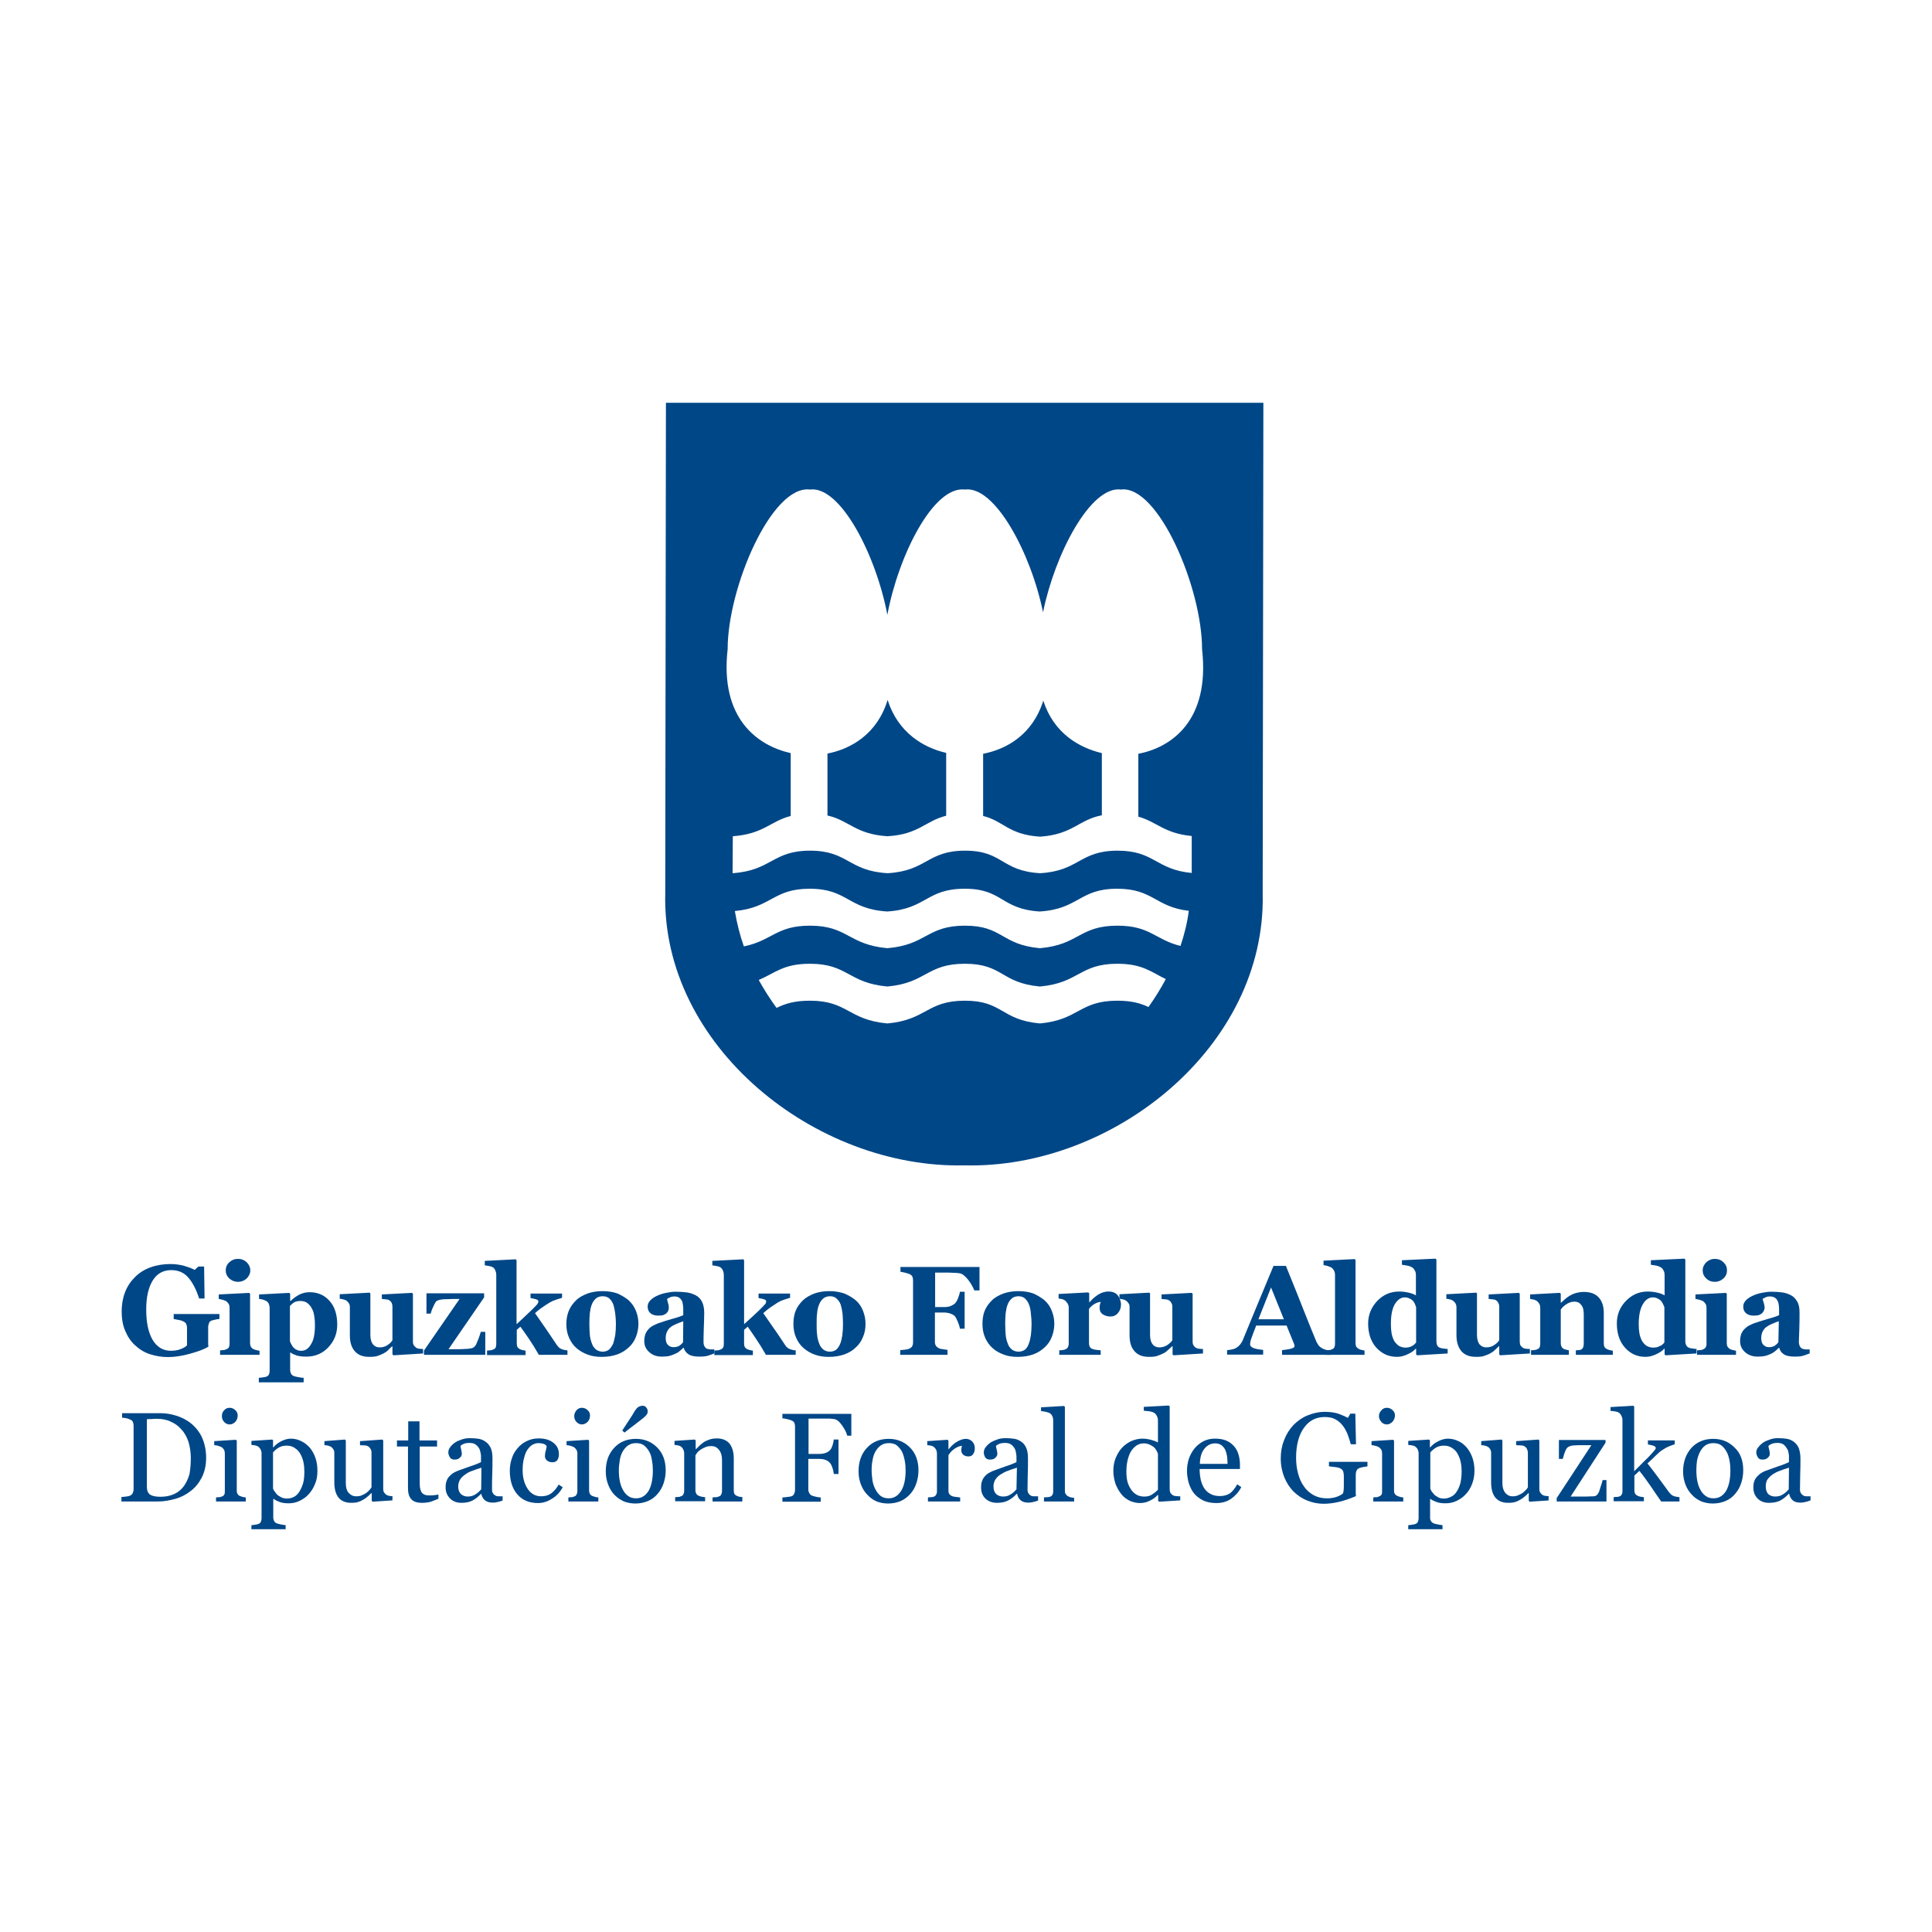 <?xml version="1.0" encoding="utf-8"?>
<!-- Generator: Adobe Illustrator 16.0.0, SVG Export Plug-In . SVG Version: 6.00 Build 0)  -->
<!DOCTYPE svg PUBLIC "-//W3C//DTD SVG 1.1//EN" "http://www.w3.org/Graphics/SVG/1.1/DTD/svg11.dtd">
<svg version="1.1" id="layer" xmlns="http://www.w3.org/2000/svg" xmlns:xlink="http://www.w3.org/1999/xlink" x="0px" y="0px"
	 width="150px" height="150px" viewBox="125 125 150 150" enable-background="new 125 125 150 150" xml:space="preserve">
<g>
	<path fill="#004787" d="M198.461,188.333v-4.88c-1.767-0.402-3.743-1.574-4.547-4.11c-0.805,2.659-2.869,3.813-4.67,4.163v4.81
		c1.697,0.385,2.169,1.452,4.653,1.609C196.345,189.785,196.834,188.736,198.461,188.333"/>
	<path fill="#004787" d="M210.547,188.298v-4.827c-1.783-0.42-3.742-1.557-4.547-4.076c-0.822,2.641-2.852,3.778-4.67,4.128v4.827
		c1.609,0.402,1.959,1.452,4.424,1.609C208.291,189.785,208.729,188.648,210.547,188.298"/>
	<path fill="#004787" d="M176.703,156.273l-0.053,38.078c-0.297,11.84,11.632,21.391,23.21,21.127
		c11.562,0.299,23.438-9.217,23.175-21.076l0.053-38.13H176.703z M214.168,203.184c-0.596-0.279-1.295-0.49-2.414-0.49
		c-2.973,0-2.973,1.486-6.018,1.766c-3.043-0.279-2.867-1.766-5.823-1.766c-2.957,0-2.957,1.486-6.017,1.766
		c-3.061-0.279-3.061-1.766-6.017-1.766c-1.224,0-1.941,0.244-2.588,0.561c-0.507-0.699-0.979-1.436-1.382-2.17
		c1.277-0.542,1.907-1.259,3.97-1.259c2.956,0,2.956,1.487,6.017,1.767c3.043-0.279,3.043-1.767,6.017-1.767
		c2.972,0,2.78,1.487,5.823,1.767c3.061-0.279,3.061-1.767,6.018-1.767c1.977,0,2.641,0.665,3.76,1.189
		C215.111,201.767,214.658,202.5,214.168,203.184 M216.652,198.443c-1.977-0.49-2.344-1.574-4.898-1.574
		c-2.973,0-2.973,1.487-6.018,1.749c-3.043-0.28-2.867-1.749-5.823-1.749c-2.957,0-2.957,1.487-6.017,1.749
		c-3.061-0.28-3.061-1.749-6.017-1.749c-2.606,0-2.92,1.155-5.125,1.609c-0.315-0.892-0.542-1.802-0.7-2.746
		c2.851-0.263,2.956-1.731,5.807-1.731c2.956,0,2.956,1.574,6.018,1.767c3.043-0.192,3.043-1.767,6.016-1.767
		c2.974,0,2.781,1.574,5.824,1.767c3.062-0.192,3.062-1.767,6.018-1.767c2.799,0,2.957,1.417,5.562,1.714
		C217.176,196.66,216.949,197.569,216.652,198.443 M217.525,189.908v2.869c-2.799-0.263-2.885-1.731-5.754-1.731
		c-2.975,0-2.975,1.574-6.018,1.749c-3.043-0.175-2.869-1.749-5.824-1.749c-2.956,0-2.956,1.574-6.017,1.749
		c-3.061-0.175-3.061-1.749-6.017-1.749c-2.938,0-2.973,1.539-6.017,1.749l0.017-2.869c2.396-0.175,2.921-1.172,4.496-1.574v-4.88
		c-2.571-0.577-5.51-2.676-4.897-8.063c0-4.81,3.428-12.768,6.384-12.401c2.379-0.315,5.143,5.107,6.017,9.725
		c0.857-4.601,3.568-10.022,6.017-9.725c2.343-0.315,5.142,4.967,6.069,9.532c0.926-4.565,3.707-9.847,6.051-9.532
		c2.869-0.367,6.297,7.591,6.297,12.401c0.631,5.58-2.414,7.626-4.949,8.116v4.88C214.814,188.806,215.375,189.698,217.525,189.908"
		/>
	<path fill="#004787" d="M142.036,227.408c-0.105,0-0.192,0.018-0.262,0.035s-0.175,0.035-0.297,0.07
		c-0.123,0.035-0.228,0.104-0.245,0.209c-0.035,0.088-0.07,0.193-0.07,0.297v0.787c0,0.158,0,0.299,0,0.387
		c0,0.104,0,0.227,0.018,0.365c-0.315,0.193-0.787,0.369-1.417,0.543c-0.63,0.176-1.207,0.262-1.732,0.262
		c-0.49,0-0.962-0.086-1.399-0.227c-0.437-0.141-0.822-0.385-1.137-0.682c-0.333-0.297-0.578-0.666-0.77-1.119
		c-0.192-0.438-0.279-0.945-0.279-1.521c0-0.525,0.087-1.033,0.262-1.488s0.437-0.84,0.77-1.172
		c0.332-0.332,0.717-0.576,1.189-0.752c0.472-0.174,0.997-0.262,1.557-0.262c0.385,0,0.752,0.053,1.067,0.139
		c0.332,0.105,0.612,0.193,0.822,0.316l0.297-0.264h0.437l0.035,2.484h-0.42c-0.245-0.752-0.542-1.295-0.875-1.662
		s-0.77-0.541-1.294-0.541c-0.612,0-1.102,0.262-1.434,0.803c-0.333,0.543-0.507,1.277-0.507,2.24c0,1.014,0.158,1.783,0.49,2.361
		c0.332,0.559,0.805,0.857,1.417,0.857c0.28,0,0.524-0.035,0.752-0.123s0.385-0.176,0.507-0.297v-1.383
		c0-0.121-0.035-0.209-0.07-0.297c-0.035-0.07-0.122-0.141-0.245-0.191c-0.087-0.053-0.228-0.088-0.35-0.105
		c-0.158-0.035-0.28-0.053-0.368-0.07v-0.385h3.551V227.408z"/>
	<path fill="#004787" d="M144.432,223.631c0,0.244-0.104,0.453-0.279,0.629c-0.192,0.176-0.42,0.262-0.665,0.262
		c-0.262,0-0.49-0.086-0.682-0.262s-0.28-0.385-0.28-0.629c0-0.246,0.087-0.455,0.28-0.631c0.192-0.174,0.402-0.262,0.682-0.262
		c0.262,0,0.473,0.088,0.665,0.262C144.327,223.176,144.432,223.385,144.432,223.631 M145.131,230.189h-3.043v-0.35
		c0.087,0,0.158-0.018,0.245-0.018c0.07,0,0.14-0.018,0.21-0.053c0.105-0.035,0.192-0.088,0.227-0.158
		c0.035-0.068,0.053-0.156,0.053-0.279v-2.799c0-0.105-0.018-0.209-0.07-0.297c-0.053-0.088-0.123-0.158-0.192-0.209
		c-0.052-0.035-0.14-0.07-0.263-0.105c-0.104-0.035-0.228-0.053-0.314-0.07v-0.35l2.361-0.123l0.07,0.07v3.83
		c0,0.105,0.017,0.211,0.07,0.297c0.052,0.07,0.105,0.141,0.21,0.176c0.07,0.035,0.14,0.053,0.209,0.07
		c0.07,0.018,0.158,0.035,0.246,0.053v0.314H145.131z"/>
	<path fill="#004787" d="M149.452,227.863c0-0.246-0.018-0.473-0.052-0.684c-0.035-0.227-0.087-0.418-0.192-0.594
		c-0.088-0.176-0.21-0.314-0.35-0.42c-0.14-0.105-0.315-0.156-0.525-0.156s-0.367,0.035-0.49,0.104
		c-0.123,0.07-0.228,0.176-0.333,0.281v2.729c0.017,0.07,0.053,0.139,0.105,0.244s0.105,0.176,0.157,0.244
		c0.087,0.088,0.175,0.158,0.28,0.193c0.088,0.053,0.21,0.07,0.333,0.07c0.333,0,0.577-0.176,0.77-0.525
		C149.364,229.035,149.452,228.527,149.452,227.863 M151.183,227.846c0,0.682-0.227,1.26-0.682,1.748
		c-0.455,0.49-1.032,0.734-1.714,0.734c-0.314,0-0.56-0.033-0.752-0.086c-0.192-0.07-0.35-0.141-0.472-0.229h-0.036v1.348
		c0,0.123,0.036,0.209,0.07,0.297c0.053,0.088,0.123,0.141,0.21,0.176c0.087,0.035,0.227,0.068,0.367,0.088
		c0.175,0.033,0.297,0.051,0.402,0.051v0.35h-3.48v-0.35c0.087,0,0.192-0.018,0.314-0.035c0.123-0.016,0.21-0.035,0.263-0.051
		c0.105-0.035,0.175-0.105,0.21-0.176c0.035-0.088,0.052-0.176,0.052-0.297v-4.916c-0.018-0.104-0.035-0.209-0.07-0.279
		c-0.035-0.088-0.105-0.158-0.192-0.209c-0.07-0.035-0.14-0.07-0.245-0.105c-0.105-0.018-0.21-0.053-0.314-0.053v-0.35l2.344-0.123
		l0.069,0.07v0.543l0.036,0.018c0.209-0.211,0.455-0.385,0.7-0.508c0.262-0.123,0.507-0.176,0.77-0.176
		c0.665,0,1.189,0.246,1.574,0.701C150.991,226.463,151.183,227.076,151.183,227.846"/>
	<path fill="#004787" d="M157.847,230.084l-2.291,0.141l-0.087-0.07v-0.631h-0.018c-0.122,0.105-0.228,0.193-0.314,0.299
		c-0.105,0.105-0.228,0.191-0.368,0.262c-0.175,0.088-0.314,0.141-0.472,0.193c-0.14,0.051-0.367,0.068-0.63,0.068
		c-0.489,0-0.857-0.139-1.119-0.436c-0.263-0.299-0.385-0.701-0.385-1.242v-2.17c0-0.123-0.018-0.227-0.07-0.297
		c-0.052-0.088-0.104-0.156-0.192-0.209c-0.052-0.053-0.14-0.088-0.245-0.105c-0.105-0.035-0.192-0.035-0.28-0.053v-0.35
		l2.327-0.123l0.053,0.07v3.201c0,0.332,0.069,0.576,0.192,0.734c0.122,0.156,0.297,0.244,0.524,0.244
		c0.228,0,0.438-0.053,0.612-0.174c0.175-0.123,0.314-0.244,0.385-0.385v-2.59c0-0.104-0.018-0.209-0.053-0.297
		c-0.052-0.088-0.104-0.156-0.192-0.209c-0.052-0.035-0.14-0.07-0.245-0.07c-0.105-0.018-0.21-0.018-0.332-0.035v-0.35l2.343-0.123
		l0.07,0.07v3.709c0,0.121,0.017,0.209,0.07,0.297c0.052,0.068,0.123,0.139,0.192,0.191c0.07,0.035,0.14,0.07,0.245,0.07
		c0.087,0.018,0.192,0.018,0.279,0.018V230.084z"/>
	<path fill="#004787" d="M162.675,230.189h-4.757v-0.332l2.763-4.006c-0.367,0-0.717,0-1.032,0.018
		c-0.297,0-0.542,0.035-0.717,0.123c-0.07,0.018-0.14,0.139-0.245,0.35c-0.105,0.209-0.192,0.42-0.245,0.646h-0.332v-1.574h4.477
		v0.314l-2.763,4.023c0.07,0,0.192,0,0.333,0c0.14,0,0.28,0,0.419,0c0.158,0,0.333,0,0.507-0.018c0.175,0,0.314-0.018,0.42-0.035
		c0.123-0.018,0.245-0.053,0.315-0.123c0.069-0.068,0.14-0.156,0.175-0.262c0.052-0.105,0.105-0.244,0.175-0.42
		c0.07-0.191,0.123-0.35,0.158-0.49h0.35V230.189z"/>
	<path fill="#004787" d="M169.111,230.189h-2.274c-0.279-0.49-0.542-0.91-0.77-1.242c-0.227-0.332-0.455-0.664-0.665-0.945
		l-0.28,0.246v1.049c0,0.123,0.018,0.211,0.052,0.279c0.035,0.07,0.105,0.123,0.192,0.176c0.053,0.018,0.123,0.053,0.21,0.07
		c0.07,0.018,0.157,0.035,0.228,0.035v0.35h-2.991v-0.35c0.088,0,0.157-0.018,0.245-0.018c0.087-0.018,0.14-0.018,0.21-0.053
		c0.105-0.035,0.175-0.088,0.209-0.158c0.035-0.07,0.053-0.156,0.053-0.279v-5.369c0-0.105-0.018-0.211-0.07-0.334
		c-0.052-0.121-0.104-0.209-0.209-0.262c-0.052-0.035-0.157-0.07-0.28-0.088c-0.122-0.018-0.227-0.051-0.332-0.051v-0.35
		l2.396-0.123l0.07,0.07v4.967c0.228-0.211,0.507-0.455,0.787-0.734c0.297-0.281,0.542-0.508,0.717-0.701
		c0.105-0.104,0.158-0.191,0.175-0.244c0.017-0.07,0.017-0.086,0.017-0.104c0-0.053-0.052-0.105-0.157-0.141
		c-0.104-0.035-0.262-0.07-0.455-0.105v-0.35h2.449v0.332c-0.315,0.088-0.56,0.176-0.735,0.246c-0.175,0.086-0.35,0.191-0.56,0.332
		c-0.123,0.086-0.262,0.174-0.385,0.262s-0.262,0.211-0.419,0.35c0.314,0.455,0.612,0.875,0.875,1.26
		c0.262,0.385,0.542,0.805,0.839,1.242c0.105,0.139,0.21,0.244,0.367,0.297c0.14,0.053,0.297,0.088,0.437,0.088v0.35H169.111z"/>
	<path fill="#004787" d="M172.609,229.314c0.053-0.176,0.105-0.402,0.158-0.646c0.035-0.264,0.052-0.561,0.052-0.91
		c0-0.227-0.018-0.473-0.052-0.77c-0.035-0.279-0.087-0.508-0.14-0.682c-0.07-0.211-0.192-0.367-0.314-0.49
		c-0.14-0.123-0.315-0.176-0.525-0.176c-0.228,0-0.42,0.07-0.542,0.193c-0.14,0.123-0.245,0.297-0.314,0.49
		c-0.07,0.174-0.105,0.402-0.14,0.646c-0.017,0.244-0.035,0.49-0.035,0.77c0,0.35,0.018,0.646,0.035,0.875
		c0.018,0.227,0.07,0.455,0.158,0.682c0.069,0.211,0.175,0.35,0.315,0.473c0.14,0.105,0.314,0.174,0.524,0.174
		c0.192,0,0.35-0.051,0.49-0.156C172.399,229.682,172.505,229.523,172.609,229.314 M173.834,225.975
		c0.228,0.227,0.42,0.488,0.542,0.805c0.123,0.314,0.192,0.646,0.192,0.996s-0.07,0.699-0.192,1.014
		c-0.122,0.316-0.297,0.578-0.542,0.805c-0.262,0.246-0.56,0.438-0.91,0.561c-0.35,0.123-0.752,0.191-1.207,0.191
		c-0.402,0-0.752-0.051-1.084-0.174c-0.332-0.123-0.612-0.279-0.875-0.508c-0.245-0.209-0.437-0.488-0.577-0.805
		c-0.14-0.314-0.21-0.664-0.21-1.066c0-0.385,0.07-0.734,0.193-1.031c0.123-0.299,0.314-0.561,0.56-0.805
		c0.227-0.229,0.525-0.385,0.875-0.525c0.35-0.123,0.734-0.191,1.172-0.191c0.455,0,0.857,0.068,1.189,0.191
		C173.292,225.59,173.589,225.764,173.834,225.975"/>
	<path fill="#004787" d="M178.049,227.584c-0.175,0.051-0.368,0.139-0.542,0.209s-0.332,0.158-0.437,0.244
		c-0.123,0.088-0.21,0.211-0.28,0.35c-0.069,0.141-0.104,0.316-0.104,0.49c0,0.246,0.053,0.438,0.175,0.543
		c0.122,0.123,0.262,0.174,0.437,0.174s0.315-0.035,0.438-0.104c0.105-0.07,0.21-0.158,0.297-0.281L178.049,227.584z
		 M180.445,230.084c-0.14,0.053-0.315,0.123-0.49,0.176c-0.192,0.051-0.402,0.068-0.612,0.068c-0.402,0-0.682-0.051-0.875-0.174
		s-0.315-0.279-0.385-0.508h-0.035c-0.105,0.105-0.21,0.193-0.315,0.281c-0.105,0.086-0.21,0.139-0.332,0.191
		c-0.157,0.07-0.298,0.123-0.438,0.158c-0.14,0.033-0.35,0.051-0.577,0.051c-0.385,0-0.7-0.104-0.962-0.332
		c-0.262-0.227-0.403-0.506-0.403-0.873c0-0.211,0.035-0.385,0.088-0.543c0.053-0.141,0.14-0.279,0.245-0.385
		c0.088-0.105,0.21-0.193,0.333-0.262c0.123-0.07,0.262-0.123,0.42-0.193c0.28-0.105,0.63-0.209,1.049-0.332
		c0.402-0.105,0.7-0.209,0.892-0.297v-0.438c0-0.07,0-0.193-0.018-0.314c-0.018-0.123-0.035-0.246-0.07-0.332
		c-0.053-0.105-0.123-0.193-0.21-0.264c-0.105-0.07-0.228-0.105-0.367-0.105s-0.263,0.018-0.367,0.07
		c-0.088,0.035-0.158,0.088-0.228,0.123c0.018,0.07,0.035,0.158,0.07,0.297c0.053,0.141,0.07,0.262,0.07,0.385
		c0,0.053-0.017,0.123-0.035,0.211c-0.035,0.07-0.07,0.139-0.123,0.191c-0.069,0.07-0.157,0.123-0.245,0.158
		s-0.228,0.053-0.419,0.053c-0.263,0-0.472-0.07-0.612-0.193s-0.21-0.297-0.21-0.508c0-0.174,0.07-0.35,0.21-0.488
		c0.14-0.141,0.315-0.264,0.525-0.352c0.209-0.104,0.437-0.174,0.7-0.227c0.262-0.053,0.507-0.088,0.734-0.088
		c0.315,0,0.595,0.018,0.875,0.053c0.245,0.035,0.49,0.123,0.7,0.229c0.192,0.104,0.367,0.279,0.472,0.488
		c0.105,0.211,0.175,0.49,0.175,0.842c0,0.365-0.017,0.785-0.035,1.293c-0.018,0.49-0.018,0.822-0.018,0.98
		c0,0.139,0.018,0.262,0.07,0.348c0.052,0.088,0.105,0.158,0.192,0.193c0.052,0.018,0.14,0.035,0.262,0.053c0.123,0,0.228,0,0.315,0
		v0.314H180.445z"/>
	<path fill="#004787" d="M186.742,230.189h-2.274c-0.28-0.49-0.542-0.91-0.77-1.242s-0.438-0.664-0.647-0.945l-0.28,0.246v1.049
		c0,0.123,0.018,0.211,0.053,0.279c0.035,0.07,0.105,0.123,0.193,0.176c0.069,0.018,0.122,0.053,0.209,0.07
		c0.07,0.018,0.158,0.035,0.228,0.035v0.35h-2.991v-0.35c0.087,0,0.157-0.018,0.245-0.018c0.087-0.018,0.157-0.018,0.21-0.053
		c0.105-0.035,0.175-0.088,0.227-0.158c0.035-0.07,0.052-0.156,0.052-0.279v-5.369c0-0.105-0.017-0.211-0.07-0.334
		c-0.052-0.121-0.123-0.209-0.209-0.262c-0.07-0.035-0.158-0.07-0.28-0.088c-0.122-0.016-0.227-0.051-0.332-0.051v-0.35l2.396-0.123
		l0.07,0.07v4.967c0.228-0.211,0.507-0.455,0.805-0.734c0.297-0.281,0.542-0.508,0.717-0.701c0.105-0.104,0.175-0.191,0.175-0.244
		c0.018-0.07,0.018-0.086,0.018-0.104c0-0.053-0.052-0.105-0.14-0.141c-0.104-0.035-0.262-0.07-0.454-0.105v-0.35h2.448v0.332
		c-0.315,0.088-0.56,0.176-0.735,0.246c-0.175,0.086-0.35,0.191-0.542,0.332c-0.14,0.086-0.262,0.174-0.385,0.262
		s-0.262,0.211-0.42,0.35c0.315,0.455,0.612,0.875,0.875,1.26c0.28,0.385,0.542,0.805,0.84,1.242
		c0.087,0.139,0.228,0.244,0.367,0.297c0.158,0.053,0.297,0.088,0.437,0.088v0.35H186.742z"/>
	<path fill="#004787" d="M190.24,229.314c0.07-0.176,0.123-0.402,0.158-0.646c0.035-0.264,0.052-0.561,0.052-0.91
		c0-0.227-0.017-0.473-0.034-0.77c-0.035-0.279-0.088-0.508-0.14-0.682c-0.07-0.211-0.192-0.367-0.333-0.49
		c-0.122-0.123-0.297-0.176-0.507-0.176c-0.227,0-0.402,0.07-0.542,0.193c-0.14,0.123-0.245,0.297-0.315,0.49
		c-0.07,0.174-0.122,0.402-0.14,0.646c-0.035,0.244-0.035,0.49-0.035,0.77c0,0.35,0,0.646,0.035,0.875
		c0.018,0.227,0.069,0.455,0.157,0.682c0.07,0.211,0.175,0.35,0.315,0.473c0.14,0.105,0.314,0.174,0.507,0.174
		c0.193,0,0.368-0.051,0.507-0.156C190.048,229.682,190.153,229.523,190.24,229.314 M191.465,225.975
		c0.245,0.227,0.42,0.488,0.542,0.805c0.123,0.314,0.192,0.646,0.192,0.996s-0.052,0.699-0.192,1.014
		c-0.122,0.316-0.297,0.578-0.542,0.805c-0.245,0.246-0.56,0.438-0.91,0.561c-0.35,0.123-0.752,0.191-1.207,0.191
		c-0.403,0-0.752-0.051-1.084-0.174c-0.333-0.123-0.612-0.279-0.875-0.508c-0.246-0.209-0.438-0.488-0.578-0.805
		c-0.14-0.314-0.21-0.664-0.21-1.066c0-0.385,0.053-0.734,0.175-1.031c0.123-0.299,0.315-0.561,0.56-0.805
		c0.245-0.229,0.524-0.385,0.875-0.525c0.35-0.123,0.734-0.191,1.172-0.191s0.84,0.068,1.189,0.191
		C190.922,225.59,191.22,225.764,191.465,225.975"/>
	<path fill="#004787" d="M201.031,225.188h-0.385c-0.104-0.264-0.261-0.543-0.489-0.84c-0.245-0.297-0.455-0.473-0.665-0.49
		c-0.088-0.018-0.228-0.035-0.385-0.035c-0.157,0-0.314-0.018-0.437-0.018h-1.067v2.676h0.682c0.192,0,0.35-0.018,0.49-0.07
		c0.14-0.051,0.262-0.121,0.385-0.227c0.07-0.088,0.158-0.209,0.227-0.402c0.071-0.191,0.123-0.35,0.14-0.49h0.367v2.869h-0.367
		c-0.017-0.141-0.069-0.314-0.157-0.525c-0.087-0.209-0.158-0.35-0.21-0.42c-0.087-0.104-0.21-0.174-0.367-0.227
		c-0.14-0.053-0.315-0.086-0.524-0.086h-0.683v2.273c0,0.121,0.018,0.209,0.07,0.297c0.052,0.086,0.122,0.139,0.245,0.209
		c0.07,0.035,0.175,0.053,0.297,0.07c0.122,0.018,0.245,0.035,0.367,0.053v0.385h-3.673v-0.367c0.088,0,0.21-0.018,0.368-0.035
		s0.262-0.035,0.315-0.07c0.122-0.053,0.192-0.105,0.245-0.193c0.052-0.086,0.069-0.191,0.069-0.314V224.4
		c0-0.123-0.018-0.211-0.052-0.281c-0.035-0.086-0.123-0.156-0.245-0.209c-0.088-0.035-0.21-0.07-0.35-0.105
		c-0.14-0.035-0.262-0.051-0.332-0.07v-0.367h6.138v1.82H201.031z"/>
	<path fill="#004787" d="M204.879,229.314c0.07-0.176,0.123-0.402,0.158-0.646c0.035-0.264,0.053-0.561,0.053-0.91
		c0-0.227-0.018-0.473-0.053-0.77c-0.018-0.279-0.07-0.508-0.139-0.682c-0.07-0.211-0.193-0.367-0.316-0.49
		c-0.139-0.123-0.314-0.176-0.506-0.176c-0.229,0-0.42,0.07-0.543,0.193c-0.141,0.123-0.244,0.297-0.314,0.49
		c-0.07,0.174-0.105,0.402-0.141,0.646c-0.018,0.244-0.035,0.49-0.035,0.77c0,0.35,0.018,0.646,0.035,0.875
		c0.018,0.227,0.07,0.455,0.158,0.682c0.068,0.211,0.174,0.35,0.314,0.473c0.141,0.105,0.314,0.174,0.525,0.174
		c0.191,0,0.35-0.051,0.506-0.156C204.705,229.682,204.811,229.523,204.879,229.314 M206.121,225.975
		c0.246,0.227,0.42,0.488,0.543,0.805c0.123,0.314,0.193,0.646,0.193,0.996s-0.07,0.699-0.193,1.014
		c-0.123,0.316-0.297,0.578-0.543,0.805c-0.262,0.246-0.559,0.438-0.908,0.561s-0.754,0.191-1.207,0.191
		c-0.385,0-0.752-0.051-1.066-0.174c-0.334-0.123-0.631-0.279-0.875-0.508c-0.246-0.209-0.438-0.488-0.578-0.805
		c-0.141-0.314-0.209-0.664-0.209-1.066c0-0.385,0.053-0.734,0.174-1.031c0.123-0.299,0.316-0.561,0.561-0.805
		c0.227-0.229,0.523-0.385,0.873-0.525c0.352-0.123,0.736-0.191,1.174-0.191c0.453,0,0.857,0.068,1.189,0.191
		C205.58,225.59,205.877,225.764,206.121,225.975"/>
	<path fill="#004787" d="M212.033,226.289c0,0.244-0.07,0.455-0.227,0.646c-0.158,0.193-0.35,0.279-0.596,0.279
		c-0.227,0-0.438-0.068-0.594-0.174c-0.176-0.123-0.244-0.297-0.244-0.525c0-0.121,0.018-0.191,0.033-0.262
		c0.018-0.07,0.035-0.123,0.053-0.176c-0.139,0.018-0.297,0.053-0.473,0.158c-0.174,0.105-0.314,0.227-0.436,0.385v2.641
		c0,0.105,0.016,0.211,0.053,0.281c0.033,0.068,0.086,0.139,0.174,0.174c0.07,0.035,0.193,0.07,0.35,0.088
		c0.158,0.018,0.279,0.035,0.332,0.035v0.35h-3.217v-0.35c0.088,0,0.174-0.018,0.244-0.018c0.088-0.018,0.156-0.018,0.209-0.053
		c0.105-0.035,0.176-0.088,0.211-0.158c0.035-0.068,0.07-0.174,0.07-0.297v-2.799c0-0.121-0.035-0.209-0.088-0.314
		c-0.053-0.088-0.123-0.156-0.193-0.227c-0.053-0.035-0.121-0.07-0.209-0.105c-0.088-0.018-0.193-0.035-0.297-0.053v-0.35
		l2.309-0.123l0.068,0.07v0.699h0.018c0.229-0.262,0.455-0.455,0.701-0.611c0.244-0.141,0.506-0.229,0.77-0.229
		c0.297,0,0.541,0.088,0.717,0.281C211.93,225.764,212.033,226.01,212.033,226.289"/>
	<path fill="#004787" d="M218.4,230.084l-2.291,0.141l-0.07-0.07v-0.631h-0.035c-0.105,0.105-0.209,0.193-0.332,0.299
		c-0.105,0.105-0.209,0.191-0.367,0.262c-0.176,0.088-0.332,0.141-0.473,0.193c-0.139,0.051-0.367,0.068-0.629,0.068
		c-0.49,0-0.857-0.139-1.119-0.436c-0.264-0.299-0.385-0.701-0.385-1.242v-2.17c0-0.123-0.018-0.227-0.07-0.297
		c-0.053-0.088-0.123-0.156-0.193-0.209s-0.139-0.088-0.244-0.105c-0.105-0.035-0.193-0.035-0.279-0.053v-0.35l2.326-0.123
		l0.051,0.07v3.201c0,0.332,0.07,0.576,0.193,0.734c0.123,0.156,0.297,0.244,0.523,0.244c0.229,0,0.422-0.053,0.613-0.174
		c0.176-0.123,0.314-0.244,0.402-0.385v-2.59c0-0.104-0.018-0.209-0.07-0.297s-0.104-0.156-0.191-0.209
		c-0.07-0.035-0.141-0.07-0.246-0.07c-0.104-0.018-0.209-0.018-0.332-0.035v-0.35l2.344-0.123l0.07,0.07v3.709
		c0,0.121,0.018,0.209,0.07,0.297c0.035,0.068,0.105,0.139,0.191,0.191c0.07,0.035,0.141,0.07,0.246,0.07
		c0.086,0.018,0.191,0.018,0.297,0.018V230.084L218.4,230.084z"/>
	<path fill="#004787" d="M224.68,227.426l-0.996-2.467l-0.98,2.467H224.68z M228.266,230.189h-3.727v-0.367
		c0.176-0.018,0.367-0.035,0.613-0.088c0.227-0.053,0.35-0.123,0.35-0.191c0-0.035,0-0.053,0-0.088s-0.018-0.07-0.035-0.123
		l-0.576-1.416h-2.363c-0.051,0.139-0.104,0.297-0.174,0.453c-0.07,0.176-0.123,0.334-0.174,0.473
		c-0.07,0.176-0.105,0.297-0.105,0.385c-0.018,0.07-0.018,0.141-0.018,0.158c0,0.105,0.086,0.191,0.227,0.262
		c0.158,0.07,0.42,0.123,0.787,0.158v0.367h-2.799v-0.35c0.105,0,0.229-0.018,0.367-0.053c0.141-0.018,0.246-0.07,0.316-0.105
		c0.121-0.07,0.244-0.174,0.332-0.279c0.086-0.123,0.174-0.246,0.227-0.402c0.367-0.91,0.752-1.803,1.119-2.711
		c0.385-0.91,0.787-1.906,1.242-2.99h0.961c0.631,1.539,1.121,2.779,1.471,3.672s0.664,1.645,0.908,2.24
		c0.053,0.086,0.105,0.174,0.158,0.262c0.053,0.068,0.158,0.156,0.279,0.227c0.088,0.053,0.193,0.088,0.316,0.123
		c0.121,0.035,0.227,0.035,0.332,0.053v0.332H228.266z"/>
	<path fill="#004787" d="M230.959,230.189h-3.025v-0.35c0.086,0,0.156-0.018,0.244-0.018s0.158-0.018,0.211-0.053
		c0.104-0.035,0.174-0.088,0.209-0.158c0.035-0.068,0.053-0.156,0.053-0.279v-5.334c0-0.123-0.018-0.229-0.07-0.332
		c-0.053-0.105-0.123-0.176-0.191-0.246c-0.07-0.035-0.158-0.07-0.299-0.123c-0.141-0.033-0.244-0.068-0.332-0.068v-0.35
		l2.414-0.123l0.07,0.07v6.436c0,0.123,0.018,0.211,0.053,0.297c0.053,0.07,0.121,0.123,0.209,0.176
		c0.053,0.035,0.123,0.053,0.193,0.07c0.068,0.018,0.156,0.035,0.244,0.053v0.332H230.959z"/>
	<path fill="#004787" d="M234.947,229.227v-2.729c-0.018-0.07-0.053-0.156-0.088-0.244s-0.088-0.176-0.158-0.262
		c-0.068-0.07-0.156-0.123-0.262-0.176s-0.227-0.088-0.367-0.088c-0.314,0-0.578,0.193-0.787,0.543
		c-0.209,0.367-0.297,0.875-0.297,1.539c0,0.262,0.018,0.49,0.053,0.699c0.035,0.211,0.104,0.402,0.191,0.578
		c0.105,0.174,0.229,0.297,0.367,0.402c0.141,0.086,0.332,0.139,0.525,0.139c0.191,0,0.367-0.035,0.49-0.121
		C234.719,229.473,234.842,229.367,234.947,229.227 M237.395,230.084l-2.377,0.141l-0.07-0.07v-0.438h-0.035
		c-0.158,0.176-0.367,0.314-0.648,0.438c-0.262,0.123-0.523,0.191-0.803,0.191c-0.648,0-1.174-0.244-1.609-0.717
		c-0.42-0.471-0.631-1.102-0.631-1.871c0-0.682,0.246-1.26,0.701-1.748c0.471-0.49,1.031-0.736,1.713-0.736
		c0.262,0,0.508,0.035,0.734,0.088c0.229,0.053,0.42,0.123,0.561,0.211v-1.574c0-0.123-0.018-0.229-0.07-0.332
		c-0.053-0.105-0.123-0.193-0.193-0.246c-0.104-0.07-0.227-0.123-0.385-0.156c-0.139-0.018-0.297-0.053-0.436-0.07v-0.35
		l2.605-0.123l0.07,0.07v6.332c0,0.121,0.018,0.227,0.053,0.314c0.035,0.086,0.104,0.156,0.191,0.191
		c0.07,0.035,0.158,0.053,0.297,0.07c0.141,0.018,0.246,0.035,0.332,0.035V230.084L237.395,230.084z"/>
	<path fill="#004787" d="M243.762,230.084l-2.291,0.141l-0.07-0.07v-0.631h-0.035c-0.104,0.105-0.209,0.193-0.314,0.299
		c-0.104,0.105-0.227,0.191-0.367,0.262c-0.156,0.088-0.332,0.141-0.473,0.193c-0.139,0.051-0.35,0.068-0.629,0.068
		c-0.473,0-0.857-0.139-1.119-0.436c-0.246-0.299-0.385-0.701-0.385-1.242v-2.17c0-0.123-0.035-0.227-0.07-0.297
		c-0.053-0.088-0.123-0.156-0.193-0.209c-0.068-0.053-0.139-0.088-0.244-0.105c-0.105-0.035-0.193-0.035-0.279-0.053v-0.35
		l2.326-0.123l0.053,0.07v3.201c0,0.332,0.07,0.576,0.191,0.734c0.141,0.156,0.297,0.244,0.525,0.244
		c0.227,0,0.438-0.053,0.611-0.174c0.193-0.123,0.316-0.244,0.402-0.385v-2.59c0-0.104-0.018-0.209-0.068-0.297
		c-0.035-0.088-0.105-0.156-0.176-0.209c-0.053-0.035-0.141-0.07-0.246-0.07c-0.104-0.018-0.209-0.018-0.332-0.035v-0.35
		l2.344-0.123l0.07,0.07v3.709c0,0.121,0.018,0.209,0.053,0.297c0.053,0.068,0.123,0.139,0.193,0.191
		c0.068,0.035,0.139,0.07,0.244,0.07c0.088,0.018,0.193,0.018,0.297,0.018v0.35H243.762z"/>
	<path fill="#004787" d="M250.252,230.189h-2.904v-0.35c0.053,0,0.141-0.018,0.227-0.018c0.088,0,0.158-0.018,0.193-0.053
		c0.07-0.035,0.123-0.088,0.141-0.158c0.035-0.068,0.053-0.174,0.053-0.297v-2.256c0-0.332-0.053-0.578-0.193-0.734
		c-0.123-0.176-0.297-0.264-0.525-0.264c-0.121,0-0.244,0.018-0.367,0.07c-0.121,0.035-0.227,0.105-0.332,0.176
		c-0.088,0.068-0.156,0.121-0.227,0.191c-0.053,0.07-0.105,0.123-0.141,0.176v2.588c0,0.123,0.018,0.211,0.053,0.281
		c0.035,0.068,0.07,0.121,0.158,0.174c0.053,0.035,0.121,0.053,0.191,0.07c0.088,0.018,0.158,0.035,0.227,0.053v0.35h-2.938v-0.35
		c0.07,0,0.156-0.018,0.244-0.018c0.088-0.018,0.158-0.018,0.211-0.053c0.105-0.035,0.174-0.088,0.209-0.158
		c0.035-0.068,0.053-0.156,0.053-0.279v-2.799c0-0.088-0.018-0.191-0.07-0.297c-0.051-0.088-0.123-0.176-0.191-0.227
		c-0.053-0.035-0.123-0.07-0.229-0.105c-0.086-0.018-0.174-0.035-0.297-0.053v-0.35l2.309-0.123l0.07,0.07v0.699h0.018
		c0.088-0.088,0.211-0.174,0.332-0.297c0.123-0.105,0.246-0.193,0.367-0.262c0.123-0.07,0.264-0.141,0.455-0.193
		s0.402-0.088,0.613-0.088c0.523,0,0.908,0.141,1.172,0.438c0.262,0.299,0.383,0.699,0.383,1.189v2.361
		c0,0.123,0.018,0.211,0.055,0.279c0.033,0.07,0.104,0.123,0.191,0.176c0.053,0.018,0.123,0.035,0.191,0.07
		c0.088,0.018,0.158,0.035,0.264,0.053v0.314H250.252z"/>
	<path fill="#004787" d="M254.223,229.227v-2.729c-0.018-0.07-0.053-0.156-0.105-0.244c-0.035-0.088-0.088-0.176-0.158-0.262
		c-0.07-0.07-0.156-0.123-0.262-0.176s-0.229-0.088-0.367-0.088c-0.314,0-0.596,0.193-0.787,0.543
		c-0.211,0.367-0.314,0.875-0.314,1.539c0,0.262,0.018,0.49,0.053,0.699c0.033,0.211,0.104,0.402,0.191,0.578
		c0.105,0.174,0.209,0.297,0.367,0.402c0.141,0.086,0.332,0.139,0.525,0.139c0.191,0,0.367-0.035,0.488-0.121
		C253.994,229.473,254.117,229.367,254.223,229.227 M256.688,230.084l-2.379,0.141l-0.07-0.07v-0.438h-0.033
		c-0.158,0.176-0.369,0.314-0.648,0.438c-0.262,0.123-0.541,0.191-0.805,0.191c-0.646,0-1.172-0.244-1.592-0.717
		c-0.42-0.471-0.629-1.102-0.629-1.871c0-0.682,0.227-1.26,0.699-1.748c0.473-0.49,1.031-0.736,1.697-0.736
		c0.262,0,0.525,0.035,0.752,0.088s0.42,0.123,0.559,0.211v-1.574c0-0.123-0.016-0.229-0.068-0.332
		c-0.053-0.105-0.105-0.193-0.193-0.246c-0.105-0.07-0.227-0.123-0.367-0.156c-0.141-0.018-0.297-0.053-0.438-0.07v-0.35
		l2.607-0.123l0.068,0.07v6.332c0,0.121,0.018,0.227,0.07,0.314c0.035,0.086,0.105,0.156,0.193,0.191
		c0.07,0.035,0.156,0.053,0.297,0.07s0.227,0.035,0.314,0.035v0.35H256.688z"/>
	<path fill="#004787" d="M259.084,223.631c0,0.244-0.088,0.453-0.279,0.629c-0.193,0.176-0.42,0.262-0.664,0.262
		c-0.264,0-0.49-0.086-0.666-0.262c-0.191-0.176-0.279-0.385-0.279-0.629c0-0.246,0.105-0.455,0.279-0.631
		c0.193-0.174,0.42-0.262,0.666-0.262c0.262,0,0.488,0.088,0.664,0.262C258.996,223.176,259.084,223.385,259.084,223.631
		 M259.783,230.189h-3.025v-0.35c0.088,0,0.158-0.018,0.244-0.018c0.07,0,0.158-0.018,0.211-0.053
		c0.105-0.035,0.174-0.088,0.209-0.158c0.053-0.068,0.07-0.156,0.07-0.279v-2.799c0-0.105-0.018-0.209-0.07-0.297
		c-0.068-0.088-0.121-0.158-0.191-0.209c-0.053-0.035-0.141-0.07-0.262-0.105c-0.123-0.035-0.229-0.053-0.334-0.07v-0.35
		l2.361-0.123l0.07,0.07v3.83c0,0.105,0.018,0.211,0.07,0.297c0.053,0.07,0.123,0.141,0.209,0.176
		c0.053,0.035,0.141,0.053,0.211,0.07c0.088,0.018,0.158,0.035,0.227,0.053V230.189L259.783,230.189z"/>
	<path fill="#004787" d="M263.107,227.584c-0.193,0.051-0.367,0.139-0.543,0.209c-0.174,0.07-0.314,0.158-0.438,0.244
		c-0.121,0.088-0.209,0.211-0.279,0.35c-0.07,0.141-0.105,0.316-0.105,0.49c0,0.246,0.053,0.438,0.176,0.543
		c0.123,0.123,0.262,0.174,0.42,0.174c0.174,0,0.314-0.035,0.438-0.104c0.105-0.07,0.209-0.158,0.297-0.281L263.107,227.584z
		 M265.486,230.084c-0.141,0.053-0.314,0.123-0.49,0.176c-0.191,0.051-0.402,0.068-0.611,0.068c-0.385,0-0.701-0.051-0.875-0.174
		c-0.193-0.123-0.314-0.279-0.367-0.508h-0.035c-0.105,0.105-0.209,0.193-0.314,0.281c-0.105,0.086-0.211,0.139-0.314,0.191
		c-0.158,0.07-0.299,0.123-0.438,0.158c-0.141,0.033-0.334,0.051-0.578,0.051c-0.367,0-0.699-0.104-0.961-0.332
		c-0.264-0.227-0.402-0.506-0.402-0.873c0-0.211,0.033-0.385,0.086-0.543c0.053-0.141,0.141-0.279,0.246-0.385
		c0.104-0.105,0.209-0.193,0.332-0.262c0.121-0.07,0.262-0.123,0.42-0.193c0.297-0.105,0.646-0.209,1.049-0.332
		c0.402-0.105,0.699-0.209,0.893-0.297v-0.438c0-0.07,0-0.193-0.018-0.314c-0.018-0.123-0.035-0.246-0.088-0.332
		c-0.035-0.105-0.105-0.193-0.209-0.264c-0.105-0.07-0.229-0.105-0.385-0.105c-0.141,0-0.264,0.018-0.352,0.07
		c-0.086,0.035-0.174,0.088-0.227,0.123c0.018,0.07,0.035,0.158,0.088,0.297c0.035,0.141,0.07,0.262,0.07,0.385
		c0,0.053-0.018,0.123-0.053,0.211c-0.035,0.07-0.07,0.139-0.123,0.191c-0.07,0.07-0.156,0.123-0.244,0.158s-0.229,0.053-0.42,0.053
		c-0.281,0-0.473-0.07-0.613-0.193c-0.139-0.123-0.209-0.297-0.209-0.508c0-0.174,0.07-0.35,0.209-0.488
		c0.141-0.141,0.314-0.264,0.525-0.352c0.211-0.104,0.438-0.174,0.699-0.227c0.264-0.053,0.508-0.088,0.734-0.088
		c0.316,0,0.596,0.018,0.857,0.053c0.264,0.035,0.49,0.123,0.699,0.229c0.193,0.104,0.352,0.279,0.473,0.488
		c0.123,0.211,0.176,0.49,0.176,0.842c0,0.365,0,0.785-0.018,1.293c-0.018,0.49-0.035,0.822-0.035,0.98
		c0,0.139,0.035,0.262,0.07,0.348c0.053,0.088,0.121,0.158,0.191,0.193c0.053,0.018,0.141,0.035,0.264,0.053
		c0.121,0,0.227,0,0.314,0v0.314H265.486z"/>
	<path fill="#004787" d="M139.814,238.199c0-0.453-0.069-0.873-0.175-1.242c-0.123-0.365-0.297-0.699-0.542-0.961
		c-0.227-0.262-0.49-0.473-0.822-0.611c-0.315-0.158-0.682-0.229-1.067-0.229c-0.122,0-0.28,0-0.437,0.018
		c-0.157,0-0.28,0-0.367,0.018v5.248c0,0.297,0.087,0.488,0.262,0.611c0.175,0.105,0.438,0.158,0.787,0.158
		c0.402,0,0.77-0.07,1.067-0.211c0.315-0.139,0.56-0.35,0.752-0.611c0.192-0.264,0.333-0.578,0.438-0.928
		C139.779,239.074,139.814,238.672,139.814,238.199 M141.004,238.199c0,0.578-0.123,1.086-0.333,1.506
		c-0.227,0.436-0.507,0.785-0.857,1.049c-0.35,0.279-0.751,0.49-1.189,0.611c-0.437,0.123-0.892,0.211-1.364,0.211h-2.833v-0.352
		c0.105,0,0.227-0.016,0.367-0.033s0.245-0.035,0.297-0.07c0.087-0.035,0.175-0.105,0.21-0.193c0.035-0.086,0.07-0.174,0.07-0.297
		v-4.932c0-0.105-0.018-0.211-0.052-0.297c-0.035-0.088-0.123-0.158-0.228-0.193c-0.105-0.053-0.21-0.088-0.315-0.105
		c-0.123-0.018-0.227-0.033-0.297-0.033v-0.352h2.991c0.402,0,0.822,0.07,1.207,0.193c0.402,0.121,0.734,0.297,1.032,0.508
		c0.402,0.297,0.717,0.664,0.944,1.119C140.881,237.027,141.004,237.57,141.004,238.199"/>
	<path fill="#004787" d="M143.453,234.895c0,0.191-0.053,0.35-0.175,0.49c-0.123,0.121-0.263,0.209-0.455,0.209
		c-0.158,0-0.297-0.07-0.42-0.191c-0.123-0.141-0.175-0.281-0.175-0.455c0-0.176,0.052-0.332,0.175-0.455
		c0.123-0.141,0.262-0.193,0.42-0.193c0.192,0,0.332,0.07,0.455,0.193C143.4,234.598,143.453,234.736,143.453,234.895
		 M144.064,241.576h-2.291v-0.314c0.07-0.018,0.157-0.018,0.228-0.018c0.069,0,0.14-0.02,0.21-0.053
		c0.087-0.018,0.157-0.07,0.192-0.141c0.053-0.07,0.053-0.156,0.053-0.279v-2.922c0-0.104-0.018-0.191-0.053-0.279
		c-0.052-0.088-0.123-0.156-0.192-0.209c-0.07-0.035-0.158-0.07-0.263-0.105c-0.123-0.035-0.228-0.053-0.315-0.053v-0.314
		l1.679-0.105l0.07,0.07v3.865c0,0.123,0.018,0.211,0.07,0.279c0.035,0.07,0.105,0.123,0.192,0.158
		c0.07,0.018,0.141,0.053,0.21,0.07c0.07,0.018,0.14,0.018,0.228,0.035v0.314H144.064z"/>
	<path fill="#004787" d="M148.245,240.807c0.122-0.193,0.228-0.438,0.297-0.684c0.069-0.262,0.087-0.559,0.087-0.873
		c0-0.246-0.018-0.473-0.07-0.734c-0.052-0.246-0.14-0.455-0.245-0.648c-0.123-0.191-0.245-0.332-0.438-0.453
		c-0.175-0.123-0.385-0.176-0.629-0.176c-0.245,0-0.438,0.053-0.612,0.156c-0.175,0.105-0.315,0.229-0.437,0.369v2.814
		c0.035,0.088,0.087,0.176,0.157,0.264c0.052,0.086,0.14,0.174,0.21,0.244c0.105,0.07,0.21,0.139,0.333,0.193
		c0.122,0.051,0.262,0.068,0.419,0.068c0.175,0,0.35-0.051,0.525-0.139C148,241.121,148.14,240.98,148.245,240.807 M149.05,237.395
		c0.192,0.229,0.333,0.49,0.437,0.787c0.105,0.299,0.157,0.631,0.157,1.016s-0.052,0.717-0.192,1.031
		c-0.122,0.314-0.297,0.578-0.507,0.805c-0.21,0.229-0.455,0.385-0.718,0.508c-0.262,0.123-0.524,0.174-0.822,0.174
		c-0.28,0-0.524-0.035-0.7-0.104c-0.192-0.07-0.332-0.141-0.437-0.229h-0.052v1.436c0,0.123,0.035,0.209,0.07,0.279
		c0.052,0.088,0.105,0.141,0.209,0.174c0.07,0.035,0.193,0.053,0.333,0.088c0.14,0.018,0.262,0.053,0.35,0.053v0.314h-2.659v-0.314
		c0.088,0,0.193-0.018,0.28-0.035c0.087-0.018,0.175-0.018,0.245-0.053c0.105-0.035,0.175-0.086,0.21-0.174s0.053-0.176,0.053-0.279
		v-5.057c0-0.086-0.035-0.191-0.07-0.279c-0.052-0.088-0.105-0.156-0.192-0.227c-0.052-0.035-0.14-0.07-0.227-0.088
		c-0.105-0.018-0.21-0.035-0.298-0.035v-0.314l1.609-0.105l0.07,0.053v0.543h0.035c0.157-0.193,0.367-0.352,0.612-0.473
		c0.245-0.123,0.49-0.193,0.734-0.193c0.297,0,0.578,0.07,0.805,0.193C148.647,237.01,148.857,237.186,149.05,237.395"/>
	<path fill="#004787" d="M155.469,241.488l-1.539,0.105l-0.07-0.07v-0.596h-0.035c-0.087,0.07-0.157,0.176-0.262,0.246
		c-0.088,0.088-0.21,0.174-0.333,0.244c-0.14,0.088-0.28,0.158-0.42,0.193c-0.123,0.053-0.315,0.068-0.56,0.068
		c-0.419,0-0.751-0.139-0.961-0.4c-0.228-0.281-0.333-0.684-0.333-1.189v-2.275c0-0.121-0.018-0.209-0.07-0.279
		c-0.052-0.088-0.104-0.156-0.192-0.209c-0.069-0.035-0.14-0.07-0.227-0.088s-0.175-0.035-0.28-0.035v-0.314l1.592-0.123l0.07,0.07
		v3.305c0,0.35,0.07,0.596,0.227,0.771c0.158,0.174,0.35,0.262,0.56,0.262c0.175,0,0.332-0.018,0.472-0.088
		c0.14-0.053,0.262-0.123,0.35-0.191c0.088-0.07,0.158-0.141,0.228-0.211c0.07-0.07,0.105-0.141,0.157-0.209v-2.695
		c0-0.104-0.018-0.191-0.07-0.279c-0.052-0.086-0.105-0.156-0.192-0.209c-0.07-0.035-0.14-0.07-0.262-0.07
		c-0.105,0-0.228-0.018-0.368-0.018v-0.314l1.732-0.123l0.07,0.07v3.76c0,0.105,0.017,0.211,0.07,0.281
		c0.052,0.068,0.104,0.139,0.192,0.191c0.07,0.035,0.123,0.053,0.209,0.07c0.07,0.018,0.158,0.018,0.245,0.018V241.488z"/>
	<path fill="#004787" d="M159.037,241.365c-0.21,0.088-0.402,0.158-0.595,0.229c-0.192,0.053-0.419,0.086-0.682,0.086
		c-0.402,0-0.682-0.104-0.839-0.297c-0.175-0.191-0.245-0.488-0.245-0.855v-3.219h-0.856v-0.473h0.874v-1.486h0.875v1.486h1.364
		v0.473h-1.347v2.658c0,0.191,0,0.367,0.018,0.508c0.018,0.121,0.052,0.244,0.105,0.35c0.052,0.088,0.123,0.156,0.228,0.209
		s0.245,0.07,0.419,0.07c0.087,0,0.192,0,0.35-0.018c0.157-0.018,0.262-0.035,0.333-0.053V241.365z"/>
	<path fill="#004787" d="M162.377,238.951c-0.262,0.088-0.507,0.158-0.717,0.246c-0.21,0.068-0.403,0.174-0.56,0.297
		c-0.157,0.105-0.297,0.244-0.385,0.385c-0.087,0.158-0.14,0.332-0.14,0.525c0,0.262,0.07,0.455,0.21,0.594
		c0.14,0.123,0.315,0.193,0.525,0.193c0.227,0,0.437-0.053,0.612-0.176c0.175-0.104,0.315-0.244,0.438-0.385L162.377,238.951z
		 M164.056,241.488c-0.157,0.053-0.279,0.105-0.402,0.123c-0.122,0.035-0.244,0.053-0.384,0.053c-0.262,0-0.455-0.053-0.612-0.176
		s-0.245-0.297-0.297-0.508h-0.017c-0.21,0.229-0.438,0.402-0.665,0.525c-0.245,0.123-0.524,0.174-0.857,0.174
		c-0.35,0-0.647-0.104-0.875-0.332c-0.228-0.227-0.35-0.506-0.35-0.857c0-0.191,0.017-0.35,0.069-0.488
		c0.053-0.158,0.123-0.279,0.228-0.385c0.087-0.088,0.193-0.193,0.315-0.264c0.14-0.068,0.262-0.139,0.367-0.174
		c0.14-0.053,0.437-0.158,0.875-0.314c0.437-0.141,0.735-0.262,0.893-0.35v-0.473c0-0.035,0-0.123-0.035-0.244
		c-0.018-0.123-0.053-0.246-0.105-0.334c-0.07-0.121-0.158-0.227-0.28-0.314c-0.122-0.088-0.279-0.123-0.507-0.123
		c-0.14,0-0.28,0.018-0.403,0.07c-0.122,0.053-0.209,0.105-0.262,0.158c0,0.07,0.017,0.158,0.052,0.279
		c0.018,0.123,0.052,0.244,0.052,0.35s-0.052,0.211-0.157,0.297c-0.104,0.105-0.245,0.141-0.419,0.141
		c-0.158,0-0.28-0.053-0.35-0.174c-0.07-0.123-0.123-0.246-0.123-0.385c0-0.141,0.053-0.299,0.157-0.42
		c0.105-0.141,0.245-0.264,0.402-0.369c0.14-0.086,0.315-0.156,0.525-0.227s0.402-0.088,0.595-0.088c0.262,0,0.507,0.018,0.7,0.053
		s0.385,0.123,0.542,0.244c0.175,0.123,0.28,0.281,0.384,0.49c0.088,0.211,0.123,0.473,0.123,0.787c0,0.455,0,0.857-0.018,1.225
		c-0.017,0.35-0.017,0.734-0.017,1.172c0,0.123,0.017,0.229,0.07,0.297c0.035,0.07,0.105,0.141,0.209,0.193
		c0.053,0.035,0.123,0.053,0.228,0.053h0.315v0.314H164.056z"/>
	<path fill="#004787" d="M166.768,241.697c-0.682,0-1.224-0.227-1.609-0.682c-0.385-0.453-0.578-1.066-0.578-1.836
		c0-0.332,0.053-0.648,0.158-0.945c0.087-0.297,0.245-0.559,0.437-0.787c0.192-0.227,0.42-0.42,0.717-0.559
		c0.28-0.141,0.595-0.211,0.927-0.211c0.473,0,0.84,0.105,1.137,0.332c0.297,0.229,0.437,0.525,0.437,0.91
		c0,0.156-0.035,0.297-0.105,0.42c-0.087,0.123-0.209,0.191-0.385,0.191c-0.192,0-0.332-0.051-0.437-0.139s-0.158-0.211-0.158-0.332
		c0-0.141,0.018-0.297,0.07-0.438c0.035-0.158,0.053-0.262,0.07-0.332c-0.07-0.105-0.14-0.158-0.262-0.193
		c-0.105-0.035-0.245-0.053-0.368-0.053c-0.157,0-0.297,0.035-0.437,0.105s-0.28,0.193-0.402,0.367
		c-0.122,0.158-0.21,0.367-0.28,0.646c-0.087,0.281-0.123,0.613-0.123,0.98c0,0.594,0.14,1.084,0.402,1.469s0.612,0.561,1.032,0.561
		c0.314,0,0.577-0.07,0.787-0.229c0.209-0.156,0.402-0.367,0.577-0.682l0.315,0.211c-0.21,0.385-0.49,0.682-0.84,0.891
		C167.502,241.594,167.135,241.697,166.768,241.697"/>
	<path fill="#004787" d="M170.808,234.895c0,0.191-0.052,0.35-0.175,0.49c-0.122,0.121-0.279,0.209-0.455,0.209
		c-0.157,0-0.297-0.07-0.42-0.191c-0.122-0.141-0.175-0.281-0.175-0.455c0-0.176,0.07-0.332,0.175-0.455
		c0.123-0.141,0.263-0.193,0.42-0.193c0.175,0,0.333,0.07,0.455,0.193C170.756,234.598,170.808,234.736,170.808,234.895
		 M171.42,241.576h-2.292v-0.314c0.087-0.018,0.158-0.018,0.245-0.018c0.07,0,0.14-0.02,0.192-0.053
		c0.087-0.018,0.157-0.07,0.192-0.141c0.035-0.07,0.07-0.156,0.07-0.279v-2.922c0-0.104-0.018-0.191-0.07-0.279
		c-0.052-0.088-0.122-0.156-0.192-0.209c-0.053-0.035-0.141-0.07-0.263-0.105s-0.228-0.053-0.314-0.053v-0.314l1.679-0.105
		l0.07,0.07v3.865c0,0.123,0.035,0.211,0.07,0.279c0.052,0.07,0.105,0.123,0.209,0.158c0.07,0.018,0.14,0.053,0.21,0.07
		c0.07,0.018,0.14,0.018,0.228,0.035v0.314H171.42z"/>
	<path fill="#004787" d="M175.286,234.545c0,0.121-0.018,0.227-0.087,0.297c-0.052,0.07-0.14,0.158-0.245,0.244
		c-0.158,0.123-0.367,0.281-0.63,0.49c-0.262,0.191-0.542,0.42-0.839,0.648l-0.175-0.158c0.28-0.438,0.49-0.734,0.595-0.91
		c0.122-0.174,0.244-0.367,0.367-0.594c0.105-0.158,0.193-0.264,0.297-0.332c0.105-0.053,0.21-0.088,0.315-0.088
		c0.123,0,0.21,0.035,0.28,0.123C175.25,234.369,175.286,234.457,175.286,234.545 M175.688,239.162c0-0.246-0.017-0.49-0.07-0.77
		c-0.035-0.262-0.105-0.508-0.21-0.682c-0.104-0.193-0.244-0.35-0.402-0.49c-0.175-0.123-0.367-0.176-0.612-0.176
		s-0.455,0.053-0.629,0.176s-0.315,0.297-0.438,0.508c-0.104,0.191-0.175,0.42-0.21,0.664s-0.07,0.49-0.07,0.717
		c0,0.314,0.018,0.596,0.07,0.857c0.053,0.262,0.123,0.49,0.245,0.699c0.105,0.211,0.245,0.367,0.419,0.49
		c0.158,0.123,0.367,0.174,0.612,0.174c0.402,0,0.717-0.191,0.962-0.576C175.565,240.387,175.688,239.861,175.688,239.162
		 M176.685,239.162c0,0.332-0.053,0.664-0.157,0.979c-0.105,0.334-0.263,0.596-0.455,0.822c-0.21,0.262-0.472,0.455-0.77,0.578
		s-0.612,0.191-0.98,0.191c-0.297,0-0.594-0.053-0.874-0.156c-0.263-0.123-0.507-0.279-0.735-0.508
		c-0.209-0.209-0.367-0.473-0.49-0.787c-0.122-0.314-0.192-0.646-0.192-1.049c0-0.734,0.21-1.348,0.647-1.818
		c0.437-0.473,0.997-0.701,1.696-0.701c0.665,0,1.207,0.229,1.645,0.666C176.458,237.814,176.685,238.41,176.685,239.162"/>
	<path fill="#004787" d="M182.649,241.576h-2.327v-0.314c0.07-0.018,0.158-0.018,0.245-0.018s0.175-0.02,0.228-0.053
		c0.087-0.018,0.157-0.07,0.192-0.141s0.07-0.156,0.07-0.279v-2.432c0-0.332-0.087-0.594-0.245-0.787
		c-0.157-0.191-0.35-0.279-0.577-0.279c-0.175,0-0.315,0.018-0.473,0.088c-0.14,0.053-0.262,0.121-0.367,0.191
		s-0.192,0.141-0.262,0.227c-0.053,0.088-0.105,0.158-0.14,0.211v2.729c0,0.105,0.035,0.193,0.07,0.262
		c0.053,0.07,0.105,0.123,0.21,0.158c0.07,0.035,0.14,0.053,0.228,0.07c0.07,0.016,0.158,0.016,0.245,0.035v0.314h-2.326v-0.314
		c0.07-0.018,0.158-0.018,0.228-0.018c0.087,0,0.157-0.018,0.21-0.053c0.087-0.018,0.157-0.07,0.192-0.141s0.07-0.156,0.07-0.279
		v-2.922c0-0.104-0.035-0.209-0.07-0.297c-0.053-0.088-0.105-0.174-0.192-0.227c-0.07-0.053-0.14-0.07-0.228-0.088
		c-0.07-0.018-0.175-0.035-0.262-0.035v-0.314l1.574-0.105l0.07,0.07v0.664h0.035c0.07-0.07,0.175-0.156,0.28-0.279
		c0.123-0.105,0.227-0.193,0.333-0.264c0.122-0.068,0.262-0.139,0.419-0.191s0.35-0.088,0.56-0.088c0.455,0,0.788,0.141,1.015,0.42
		c0.21,0.281,0.315,0.666,0.315,1.137v2.467c0,0.123,0.018,0.211,0.052,0.279c0.035,0.07,0.105,0.123,0.192,0.158
		c0.07,0.035,0.14,0.053,0.192,0.07c0.053,0,0.14,0.018,0.228,0.018v0.35H182.649z"/>
	<path fill="#004787" d="M191.132,236.469h-0.35c-0.069-0.262-0.209-0.525-0.419-0.822s-0.42-0.455-0.612-0.473
		c-0.087-0.018-0.21-0.018-0.35-0.035c-0.14,0-0.297,0-0.472,0h-1.154v2.746h0.788c0.245,0,0.419-0.035,0.559-0.086
		c0.123-0.053,0.245-0.123,0.333-0.229c0.07-0.07,0.122-0.176,0.175-0.332c0.052-0.141,0.087-0.314,0.104-0.473h0.367v2.676h-0.367
		c-0.017-0.139-0.035-0.297-0.104-0.473c-0.053-0.174-0.123-0.314-0.193-0.385c-0.104-0.121-0.21-0.191-0.367-0.244
		c-0.14-0.053-0.315-0.07-0.525-0.07h-0.787v2.361c0,0.105,0.018,0.193,0.07,0.281c0.035,0.086,0.105,0.156,0.209,0.209
		c0.053,0.018,0.158,0.053,0.315,0.088s0.28,0.053,0.368,0.053v0.332h-2.974v-0.332c0.105,0,0.228-0.018,0.385-0.037
		c0.157-0.016,0.262-0.033,0.314-0.051c0.105-0.035,0.175-0.105,0.21-0.193c0.035-0.068,0.07-0.174,0.07-0.297v-4.932
		c0-0.105-0.017-0.193-0.052-0.281c-0.035-0.086-0.105-0.139-0.228-0.191c-0.087-0.035-0.21-0.07-0.35-0.105
		s-0.262-0.053-0.35-0.053v-0.35h5.352v1.697H191.132z"/>
	<path fill="#004787" d="M195.312,239.162c0-0.246-0.017-0.49-0.07-0.77c-0.053-0.262-0.122-0.508-0.21-0.682
		c-0.104-0.193-0.245-0.35-0.402-0.49c-0.157-0.123-0.367-0.176-0.612-0.176c-0.245,0-0.455,0.053-0.63,0.176
		s-0.315,0.297-0.437,0.508c-0.105,0.191-0.175,0.42-0.21,0.664c-0.052,0.244-0.069,0.49-0.069,0.717
		c0,0.314,0.035,0.596,0.069,0.857c0.053,0.262,0.123,0.49,0.246,0.699c0.104,0.211,0.244,0.367,0.402,0.49
		c0.175,0.123,0.367,0.174,0.612,0.174c0.402,0,0.717-0.191,0.962-0.576C195.19,240.387,195.312,239.861,195.312,239.162
		 M196.31,239.162c0,0.332-0.053,0.664-0.157,0.979c-0.105,0.334-0.263,0.596-0.455,0.822c-0.227,0.262-0.489,0.455-0.769,0.578
		c-0.298,0.123-0.612,0.191-0.98,0.191c-0.315,0-0.595-0.053-0.875-0.156c-0.279-0.123-0.507-0.279-0.717-0.508
		c-0.209-0.209-0.384-0.473-0.507-0.787c-0.122-0.314-0.192-0.646-0.192-1.049c0-0.734,0.21-1.348,0.647-1.818
		c0.437-0.473,0.997-0.701,1.697-0.701c0.665,0,1.207,0.229,1.644,0.666C196.082,237.814,196.31,238.41,196.31,239.162"/>
	<path fill="#004787" d="M200.683,237.447c0,0.158-0.036,0.316-0.122,0.438c-0.071,0.123-0.193,0.191-0.368,0.191
		c-0.175,0-0.314-0.051-0.419-0.139c-0.087-0.105-0.14-0.191-0.14-0.314c0-0.07,0-0.141,0.018-0.193
		c0-0.051,0.018-0.121,0.035-0.174c-0.158,0-0.333,0.07-0.525,0.191c-0.21,0.123-0.367,0.299-0.524,0.525v2.764
		c0,0.105,0.017,0.209,0.07,0.262c0.052,0.07,0.122,0.123,0.21,0.158c0.07,0.035,0.192,0.053,0.314,0.068
		c0.123,0.02,0.245,0.02,0.315,0.037v0.314h-2.501v-0.314c0.07-0.018,0.158-0.018,0.227-0.018c0.088,0,0.14-0.02,0.21-0.035
		c0.087-0.035,0.158-0.07,0.192-0.158c0.053-0.07,0.07-0.156,0.07-0.279v-2.922c0-0.104-0.018-0.191-0.07-0.297
		s-0.122-0.174-0.192-0.227c-0.07-0.053-0.14-0.07-0.228-0.088c-0.087-0.018-0.175-0.035-0.262-0.035v-0.314l1.574-0.105l0.07,0.07
		v0.664h0.017c0.21-0.262,0.42-0.455,0.665-0.594c0.244-0.141,0.472-0.211,0.665-0.211c0.192,0,0.367,0.07,0.489,0.193
		C200.612,237.045,200.683,237.221,200.683,237.447"/>
	<path fill="#004787" d="M203.953,238.951c-0.262,0.088-0.508,0.158-0.717,0.246c-0.193,0.068-0.385,0.176-0.578,0.297
		c-0.174,0.105-0.279,0.244-0.385,0.385c-0.088,0.158-0.139,0.332-0.139,0.525c0,0.262,0.068,0.455,0.209,0.594
		c0.141,0.123,0.314,0.193,0.541,0.193c0.229,0,0.42-0.053,0.596-0.176c0.176-0.104,0.314-0.244,0.438-0.385L203.953,238.951z
		 M205.633,241.488c-0.158,0.053-0.281,0.105-0.402,0.123c-0.123,0.035-0.246,0.053-0.387,0.053c-0.244,0-0.453-0.053-0.594-0.176
		c-0.156-0.123-0.244-0.297-0.279-0.508h-0.035c-0.209,0.229-0.438,0.402-0.682,0.525c-0.229,0.123-0.525,0.174-0.857,0.174
		c-0.35,0-0.646-0.104-0.893-0.332c-0.227-0.227-0.332-0.506-0.332-0.857c0-0.191,0.018-0.35,0.07-0.488
		c0.053-0.158,0.121-0.279,0.227-0.385c0.07-0.088,0.193-0.193,0.316-0.264c0.139-0.068,0.262-0.139,0.367-0.174
		c0.139-0.053,0.436-0.158,0.873-0.314c0.438-0.141,0.734-0.262,0.893-0.35v-0.473c0-0.035-0.018-0.123-0.035-0.244
		c-0.018-0.123-0.053-0.246-0.105-0.334c-0.068-0.121-0.156-0.227-0.279-0.314s-0.279-0.123-0.49-0.123
		c-0.139,0-0.279,0.018-0.42,0.07c-0.121,0.053-0.209,0.105-0.262,0.158c0,0.07,0.018,0.158,0.053,0.279
		c0.035,0.123,0.053,0.244,0.053,0.35s-0.053,0.211-0.158,0.297c-0.088,0.105-0.244,0.141-0.42,0.141
		c-0.158,0-0.279-0.053-0.367-0.174c-0.068-0.123-0.105-0.246-0.105-0.385c0-0.141,0.053-0.299,0.158-0.42
		c0.105-0.141,0.246-0.264,0.402-0.369c0.158-0.086,0.314-0.156,0.525-0.227c0.209-0.07,0.402-0.088,0.594-0.088
		c0.279,0,0.508,0.018,0.717,0.053c0.193,0.035,0.385,0.123,0.543,0.244c0.174,0.123,0.279,0.281,0.367,0.49
		c0.088,0.211,0.123,0.473,0.123,0.787c0,0.455,0,0.857-0.018,1.225c0,0.35-0.018,0.734-0.018,1.172
		c0,0.123,0.018,0.229,0.068,0.297c0.035,0.07,0.105,0.141,0.193,0.193c0.053,0.035,0.123,0.053,0.229,0.053h0.332v0.314H205.633z"
		/>
	<path fill="#004787" d="M208.379,241.576h-2.326v-0.314c0.068-0.018,0.156-0.018,0.244-0.018s0.158-0.02,0.209-0.035
		c0.088-0.018,0.158-0.07,0.193-0.141c0.053-0.07,0.07-0.156,0.07-0.279v-5.51c0-0.123-0.018-0.229-0.07-0.332
		c-0.053-0.105-0.105-0.176-0.193-0.229c-0.068-0.035-0.156-0.068-0.314-0.104s-0.279-0.053-0.367-0.053v-0.297l1.783-0.105
		l0.07,0.07v6.506c0,0.123,0.018,0.209,0.07,0.279s0.105,0.123,0.211,0.176c0.068,0.035,0.139,0.053,0.209,0.07
		s0.141,0.018,0.229,0.035v0.279H208.379z"/>
	<path fill="#004787" d="M214.902,240.666v-2.781c-0.018-0.086-0.07-0.174-0.123-0.279s-0.121-0.191-0.209-0.262
		s-0.211-0.141-0.332-0.193c-0.123-0.053-0.264-0.088-0.438-0.088c-0.193,0-0.367,0.053-0.525,0.141
		c-0.156,0.105-0.314,0.244-0.438,0.438c-0.123,0.174-0.209,0.42-0.279,0.682c-0.07,0.281-0.105,0.578-0.105,0.928
		c0,0.262,0.018,0.506,0.07,0.734c0.053,0.227,0.141,0.42,0.264,0.611c0.104,0.176,0.262,0.334,0.436,0.438
		c0.176,0.105,0.385,0.158,0.613,0.158c0.262,0,0.473-0.053,0.629-0.176C214.641,240.912,214.779,240.789,214.902,240.666
		 M216.652,241.488l-1.662,0.105l-0.07-0.07v-0.438l-0.035-0.018c-0.176,0.193-0.367,0.332-0.629,0.455
		c-0.246,0.123-0.49,0.174-0.752,0.174c-0.281,0-0.543-0.068-0.789-0.174c-0.244-0.123-0.471-0.279-0.646-0.508
		c-0.191-0.227-0.332-0.488-0.455-0.787c-0.104-0.314-0.174-0.664-0.174-1.031c0-0.35,0.053-0.666,0.174-0.98
		c0.123-0.297,0.281-0.576,0.49-0.803c0.193-0.211,0.438-0.387,0.717-0.525c0.299-0.123,0.578-0.193,0.875-0.193
		c0.227,0,0.438,0.035,0.646,0.088c0.211,0.053,0.402,0.123,0.561,0.209v-1.66c0-0.141-0.018-0.262-0.07-0.367
		s-0.105-0.193-0.191-0.246c-0.07-0.068-0.211-0.104-0.352-0.139c-0.156-0.018-0.314-0.035-0.488-0.053v-0.297l1.941-0.105
		l0.07,0.07v6.4c0,0.123,0.018,0.211,0.051,0.299c0.053,0.068,0.105,0.139,0.193,0.191c0.053,0.035,0.139,0.07,0.262,0.07
		c0.105,0.018,0.229,0.018,0.316,0.018v0.314H216.652z"/>
	<path fill="#004787" d="M220.307,238.654c0-0.174-0.018-0.367-0.035-0.578c-0.035-0.209-0.086-0.365-0.139-0.506
		c-0.07-0.141-0.176-0.262-0.299-0.367c-0.121-0.088-0.297-0.141-0.49-0.141c-0.332,0-0.611,0.141-0.838,0.42
		c-0.229,0.281-0.332,0.666-0.35,1.172H220.307L220.307,238.654z M221.373,240.457c-0.191,0.385-0.471,0.682-0.787,0.908
		c-0.332,0.229-0.717,0.332-1.154,0.332c-0.385,0-0.717-0.068-0.996-0.191c-0.279-0.141-0.525-0.314-0.717-0.543
		c-0.193-0.227-0.316-0.506-0.42-0.805c-0.088-0.314-0.141-0.629-0.141-0.979c0-0.314,0.053-0.611,0.141-0.91
		c0.104-0.297,0.244-0.559,0.438-0.805c0.191-0.227,0.42-0.42,0.682-0.559c0.262-0.141,0.578-0.211,0.91-0.211
		c0.35,0,0.646,0.053,0.891,0.158c0.246,0.104,0.438,0.262,0.613,0.455c0.139,0.174,0.262,0.385,0.332,0.646
		c0.07,0.244,0.105,0.508,0.105,0.787v0.314h-3.131c0,0.316,0.035,0.596,0.088,0.84c0.068,0.262,0.156,0.49,0.279,0.666
		c0.121,0.191,0.297,0.332,0.49,0.436c0.191,0.105,0.436,0.158,0.717,0.158c0.297,0,0.541-0.07,0.752-0.193
		c0.209-0.139,0.402-0.385,0.594-0.717L221.373,240.457z"/>
	<path fill="#004787" d="M231.15,238.848c-0.068,0.018-0.191,0.035-0.314,0.053c-0.139,0.033-0.244,0.051-0.314,0.086
		c-0.105,0.053-0.174,0.123-0.209,0.211s-0.053,0.191-0.053,0.314v0.525c0,0.385,0,0.646,0,0.787c0,0.139,0,0.244,0.018,0.332
		c-0.438,0.191-0.857,0.332-1.277,0.438c-0.42,0.104-0.84,0.158-1.242,0.158c-0.438,0-0.857-0.088-1.26-0.246
		c-0.4-0.158-0.752-0.402-1.066-0.699c-0.297-0.299-0.541-0.684-0.717-1.102c-0.176-0.439-0.279-0.928-0.279-1.471
		c0-0.523,0.086-0.996,0.262-1.434c0.176-0.455,0.42-0.84,0.734-1.172c0.314-0.314,0.682-0.578,1.084-0.734
		c0.42-0.176,0.875-0.279,1.365-0.279c0.385,0,0.717,0.051,1.014,0.139c0.279,0.105,0.543,0.211,0.752,0.332l0.193-0.332h0.385
		l0.053,2.379h-0.402c-0.07-0.262-0.158-0.523-0.246-0.77c-0.104-0.244-0.227-0.49-0.385-0.682c-0.156-0.211-0.35-0.367-0.576-0.49
		c-0.229-0.123-0.49-0.174-0.822-0.174s-0.646,0.068-0.91,0.209c-0.262,0.141-0.506,0.35-0.699,0.629
		c-0.193,0.264-0.35,0.596-0.455,0.998s-0.156,0.84-0.156,1.328c0,0.438,0.051,0.84,0.156,1.225s0.244,0.717,0.455,0.998
		c0.193,0.297,0.455,0.508,0.752,0.682c0.297,0.158,0.648,0.244,1.014,0.244c0.281,0,0.543-0.033,0.787-0.121
		c0.229-0.088,0.402-0.176,0.49-0.281c0.035-0.156,0.053-0.332,0.053-0.506v-0.455v-0.385c0-0.123-0.018-0.244-0.053-0.35
		s-0.123-0.176-0.227-0.229c-0.105-0.053-0.246-0.088-0.438-0.104c-0.176-0.018-0.332-0.035-0.438-0.053v-0.35h2.99v0.35H231.15z"/>
	<path fill="#004787" d="M233.303,234.895c0,0.191-0.07,0.35-0.191,0.49c-0.123,0.121-0.264,0.209-0.438,0.209
		c-0.176,0-0.316-0.07-0.42-0.191c-0.123-0.141-0.193-0.281-0.193-0.455c0-0.176,0.07-0.332,0.193-0.455
		c0.121-0.141,0.262-0.193,0.42-0.193c0.174,0,0.332,0.07,0.453,0.193C233.25,234.598,233.303,234.736,233.303,234.895
		 M233.914,241.576h-2.291v-0.314c0.07-0.018,0.141-0.018,0.229-0.018c0.07,0,0.139-0.02,0.191-0.053
		c0.088-0.018,0.158-0.07,0.211-0.141c0.051-0.07,0.051-0.156,0.051-0.279v-2.922c0-0.104-0.018-0.191-0.051-0.279
		c-0.053-0.088-0.123-0.156-0.193-0.209c-0.053-0.035-0.139-0.07-0.262-0.105s-0.229-0.053-0.314-0.053v-0.314l1.678-0.105
		l0.07,0.07v3.865c0,0.123,0.018,0.211,0.07,0.279c0.053,0.07,0.123,0.123,0.209,0.158c0.07,0.018,0.141,0.053,0.211,0.07
		s0.141,0.018,0.227,0.035v0.314H233.914z"/>
	<path fill="#004787" d="M238.096,240.807c0.139-0.193,0.227-0.438,0.297-0.684c0.053-0.262,0.088-0.559,0.088-0.873
		c0-0.246-0.018-0.473-0.07-0.734c-0.053-0.246-0.141-0.455-0.244-0.648c-0.105-0.191-0.246-0.332-0.438-0.453
		c-0.176-0.123-0.385-0.176-0.631-0.176c-0.227,0-0.438,0.053-0.611,0.156c-0.176,0.105-0.314,0.229-0.438,0.369v2.814
		c0.035,0.088,0.07,0.176,0.141,0.264c0.07,0.086,0.139,0.174,0.209,0.244c0.105,0.07,0.211,0.139,0.314,0.193
		c0.123,0.051,0.246,0.068,0.42,0.068c0.176,0,0.35-0.051,0.525-0.139C237.85,241.121,237.99,240.98,238.096,240.807
		 M238.883,237.395c0.191,0.229,0.332,0.49,0.438,0.787c0.104,0.299,0.156,0.631,0.156,1.016s-0.068,0.717-0.191,1.031
		s-0.281,0.578-0.508,0.805c-0.209,0.229-0.455,0.385-0.717,0.508s-0.543,0.174-0.84,0.174c-0.279,0-0.525-0.035-0.699-0.104
		c-0.193-0.07-0.332-0.141-0.455-0.229h-0.035v1.436c0,0.123,0.018,0.209,0.07,0.279c0.053,0.088,0.123,0.141,0.209,0.174
		c0.07,0.035,0.193,0.053,0.332,0.088c0.141,0.018,0.264,0.053,0.352,0.053v0.314h-2.66v-0.314c0.105,0,0.193-0.018,0.281-0.035
		c0.104-0.018,0.191-0.018,0.262-0.053c0.105-0.035,0.158-0.086,0.209-0.174c0.035-0.088,0.053-0.176,0.053-0.279v-5.057
		c0-0.086-0.035-0.191-0.07-0.279c-0.033-0.088-0.104-0.156-0.191-0.227c-0.053-0.035-0.141-0.07-0.244-0.088
		c-0.105-0.018-0.193-0.035-0.299-0.035v-0.314l1.609-0.105l0.07,0.053v0.543h0.035c0.176-0.193,0.367-0.352,0.629-0.473
		c0.246-0.123,0.49-0.193,0.734-0.193c0.299,0,0.561,0.07,0.822,0.193C238.498,237.01,238.707,237.186,238.883,237.395"/>
	<path fill="#004787" d="M245.318,241.488l-1.557,0.105l-0.07-0.07v-0.596h-0.033c-0.07,0.07-0.158,0.176-0.264,0.246
		c-0.088,0.088-0.209,0.174-0.332,0.244c-0.141,0.088-0.279,0.158-0.42,0.193c-0.123,0.053-0.332,0.068-0.576,0.068
		c-0.42,0-0.734-0.139-0.963-0.4c-0.227-0.281-0.332-0.684-0.332-1.189v-2.275c0-0.121-0.018-0.209-0.07-0.279
		c-0.035-0.088-0.105-0.156-0.191-0.209c-0.053-0.035-0.141-0.07-0.229-0.088s-0.174-0.035-0.279-0.035v-0.314l1.574-0.123
		l0.07,0.07v3.305c0,0.35,0.086,0.596,0.227,0.771c0.158,0.174,0.332,0.262,0.543,0.262c0.174,0,0.332-0.018,0.471-0.088
		c0.123-0.053,0.246-0.123,0.352-0.191c0.068-0.07,0.156-0.141,0.227-0.211s0.123-0.141,0.158-0.209v-2.695
		c0-0.104-0.035-0.191-0.07-0.279c-0.035-0.086-0.105-0.156-0.193-0.209c-0.053-0.035-0.139-0.07-0.262-0.07
		s-0.246-0.018-0.385-0.018v-0.314l1.732-0.123l0.068,0.07v3.76c0,0.105,0.018,0.211,0.07,0.281
		c0.035,0.068,0.105,0.139,0.176,0.191c0.07,0.035,0.121,0.053,0.209,0.07s0.176,0.018,0.264,0.018v0.332H245.318z"/>
	<path fill="#004787" d="M249.709,241.576h-3.848v-0.264l2.693-4.109h-0.664c-0.279,0-0.508,0-0.666,0.018
		c-0.156,0-0.297,0.035-0.436,0.105c-0.088,0.035-0.176,0.139-0.246,0.297c-0.07,0.156-0.139,0.385-0.209,0.646h-0.299v-1.469h3.621
		v0.209l-2.711,4.182c0.123,0,0.244,0,0.385,0s0.299,0,0.455,0c0.123,0,0.262,0,0.402,0c0.139,0,0.314-0.018,0.525-0.018
		c0.139,0,0.227-0.053,0.297-0.123c0.07-0.088,0.123-0.174,0.156-0.279c0.035-0.088,0.07-0.229,0.123-0.385
		c0.053-0.158,0.105-0.314,0.141-0.473h0.297v1.662H249.709z"/>
	<path fill="#004787" d="M255.41,241.576h-1.434c-0.262-0.367-0.523-0.752-0.805-1.172c-0.297-0.42-0.576-0.822-0.891-1.207
		l-0.387,0.367v1.119c0,0.123,0.018,0.211,0.053,0.279c0.035,0.07,0.105,0.123,0.211,0.176c0.07,0.035,0.141,0.053,0.227,0.07
		c0.07,0.016,0.158,0.016,0.246,0.035v0.314h-2.346v-0.314c0.07-0.02,0.158-0.02,0.229-0.02s0.141-0.016,0.191-0.033
		c0.088-0.018,0.158-0.07,0.193-0.141c0.053-0.07,0.07-0.156,0.07-0.279v-5.527c0-0.123-0.035-0.227-0.088-0.332
		s-0.104-0.176-0.193-0.229c-0.068-0.051-0.174-0.086-0.314-0.104c-0.139-0.018-0.262-0.035-0.332-0.035v-0.299l1.768-0.104
		l0.07,0.07v5.02c0.244-0.246,0.523-0.525,0.803-0.805c0.299-0.279,0.543-0.543,0.736-0.77c0.018-0.035,0.051-0.07,0.086-0.105
		c0.035-0.053,0.053-0.088,0.053-0.123c0-0.086-0.07-0.139-0.209-0.191c-0.141-0.035-0.279-0.07-0.402-0.088v-0.314h2.082v0.297
		c-0.264,0.088-0.508,0.176-0.719,0.297c-0.209,0.123-0.367,0.229-0.473,0.316c-0.068,0.068-0.191,0.174-0.332,0.314
		c-0.139,0.139-0.332,0.332-0.594,0.559c0.262,0.332,0.559,0.719,0.893,1.172c0.332,0.455,0.576,0.787,0.717,0.98
		c0.139,0.191,0.262,0.314,0.385,0.367s0.279,0.086,0.49,0.105v0.332H255.41z"/>
	<path fill="#004787" d="M259.346,239.162c0-0.246-0.016-0.49-0.068-0.77c-0.053-0.262-0.123-0.508-0.229-0.682
		c-0.105-0.193-0.227-0.35-0.402-0.49c-0.174-0.123-0.367-0.176-0.611-0.176c-0.246,0-0.455,0.053-0.631,0.176
		c-0.174,0.123-0.314,0.297-0.42,0.508c-0.104,0.191-0.174,0.42-0.227,0.664c-0.035,0.244-0.053,0.49-0.053,0.717
		c0,0.314,0.018,0.596,0.07,0.857s0.123,0.49,0.244,0.699c0.105,0.211,0.246,0.367,0.422,0.49c0.174,0.123,0.365,0.174,0.611,0.174
		c0.402,0,0.717-0.191,0.961-0.576C259.225,240.387,259.346,239.861,259.346,239.162 M260.344,239.162
		c0,0.332-0.053,0.664-0.158,0.979c-0.104,0.334-0.262,0.596-0.453,0.822c-0.211,0.262-0.473,0.455-0.771,0.578
		c-0.297,0.123-0.611,0.191-0.979,0.191c-0.314,0-0.596-0.053-0.875-0.156c-0.279-0.123-0.523-0.279-0.734-0.508
		c-0.209-0.209-0.385-0.473-0.508-0.787c-0.121-0.314-0.191-0.646-0.191-1.049c0-0.734,0.227-1.348,0.646-1.818
		c0.438-0.473,0.998-0.701,1.697-0.701c0.664,0,1.207,0.229,1.645,0.666C260.133,237.814,260.344,238.41,260.344,239.162"/>
	<path fill="#004787" d="M263.895,238.951c-0.279,0.088-0.508,0.158-0.717,0.246c-0.211,0.068-0.402,0.176-0.578,0.297
		c-0.156,0.105-0.279,0.246-0.385,0.385c-0.088,0.158-0.123,0.332-0.123,0.525c0,0.262,0.07,0.455,0.193,0.594
		c0.141,0.123,0.314,0.193,0.543,0.193c0.227,0,0.436-0.053,0.611-0.176c0.176-0.104,0.314-0.244,0.438-0.385L263.895,238.951z
		 M265.572,241.488c-0.156,0.053-0.279,0.105-0.4,0.123c-0.123,0.035-0.246,0.053-0.385,0.053c-0.264,0-0.455-0.053-0.596-0.176
		s-0.244-0.297-0.279-0.508h-0.035c-0.211,0.229-0.438,0.402-0.664,0.525c-0.246,0.123-0.525,0.174-0.875,0.174
		s-0.648-0.104-0.875-0.332c-0.227-0.227-0.332-0.506-0.332-0.857c0-0.191,0.018-0.35,0.07-0.488
		c0.053-0.158,0.139-0.279,0.244-0.385c0.088-0.088,0.193-0.193,0.314-0.264c0.123-0.068,0.246-0.139,0.367-0.174
		c0.141-0.053,0.438-0.158,0.875-0.314c0.438-0.141,0.734-0.262,0.893-0.35v-0.473c0-0.035,0-0.123-0.035-0.244
		c-0.018-0.123-0.053-0.246-0.123-0.334c-0.07-0.121-0.156-0.227-0.262-0.314c-0.123-0.088-0.279-0.123-0.49-0.123
		c-0.139,0-0.279,0.018-0.42,0.07c-0.121,0.053-0.209,0.105-0.262,0.158c0,0.07,0.018,0.158,0.053,0.279
		c0.035,0.123,0.053,0.244,0.053,0.35s-0.053,0.211-0.158,0.297c-0.105,0.105-0.244,0.141-0.42,0.141
		c-0.174,0-0.279-0.053-0.35-0.174c-0.07-0.123-0.123-0.246-0.123-0.385c0-0.141,0.053-0.299,0.176-0.42
		c0.105-0.141,0.244-0.264,0.402-0.369c0.139-0.086,0.314-0.156,0.525-0.227c0.209-0.07,0.402-0.088,0.594-0.088
		c0.262,0,0.508,0.018,0.699,0.053c0.193,0.035,0.385,0.123,0.543,0.246c0.156,0.121,0.279,0.279,0.367,0.488
		c0.07,0.211,0.123,0.473,0.123,0.787c0,0.455,0,0.857-0.018,1.225c0,0.35-0.018,0.734-0.018,1.172c0,0.123,0.018,0.229,0.07,0.297
		c0.051,0.07,0.104,0.141,0.209,0.193c0.053,0.035,0.123,0.053,0.227,0.053h0.314V241.488L265.572,241.488z"/>
</g>
</svg>
